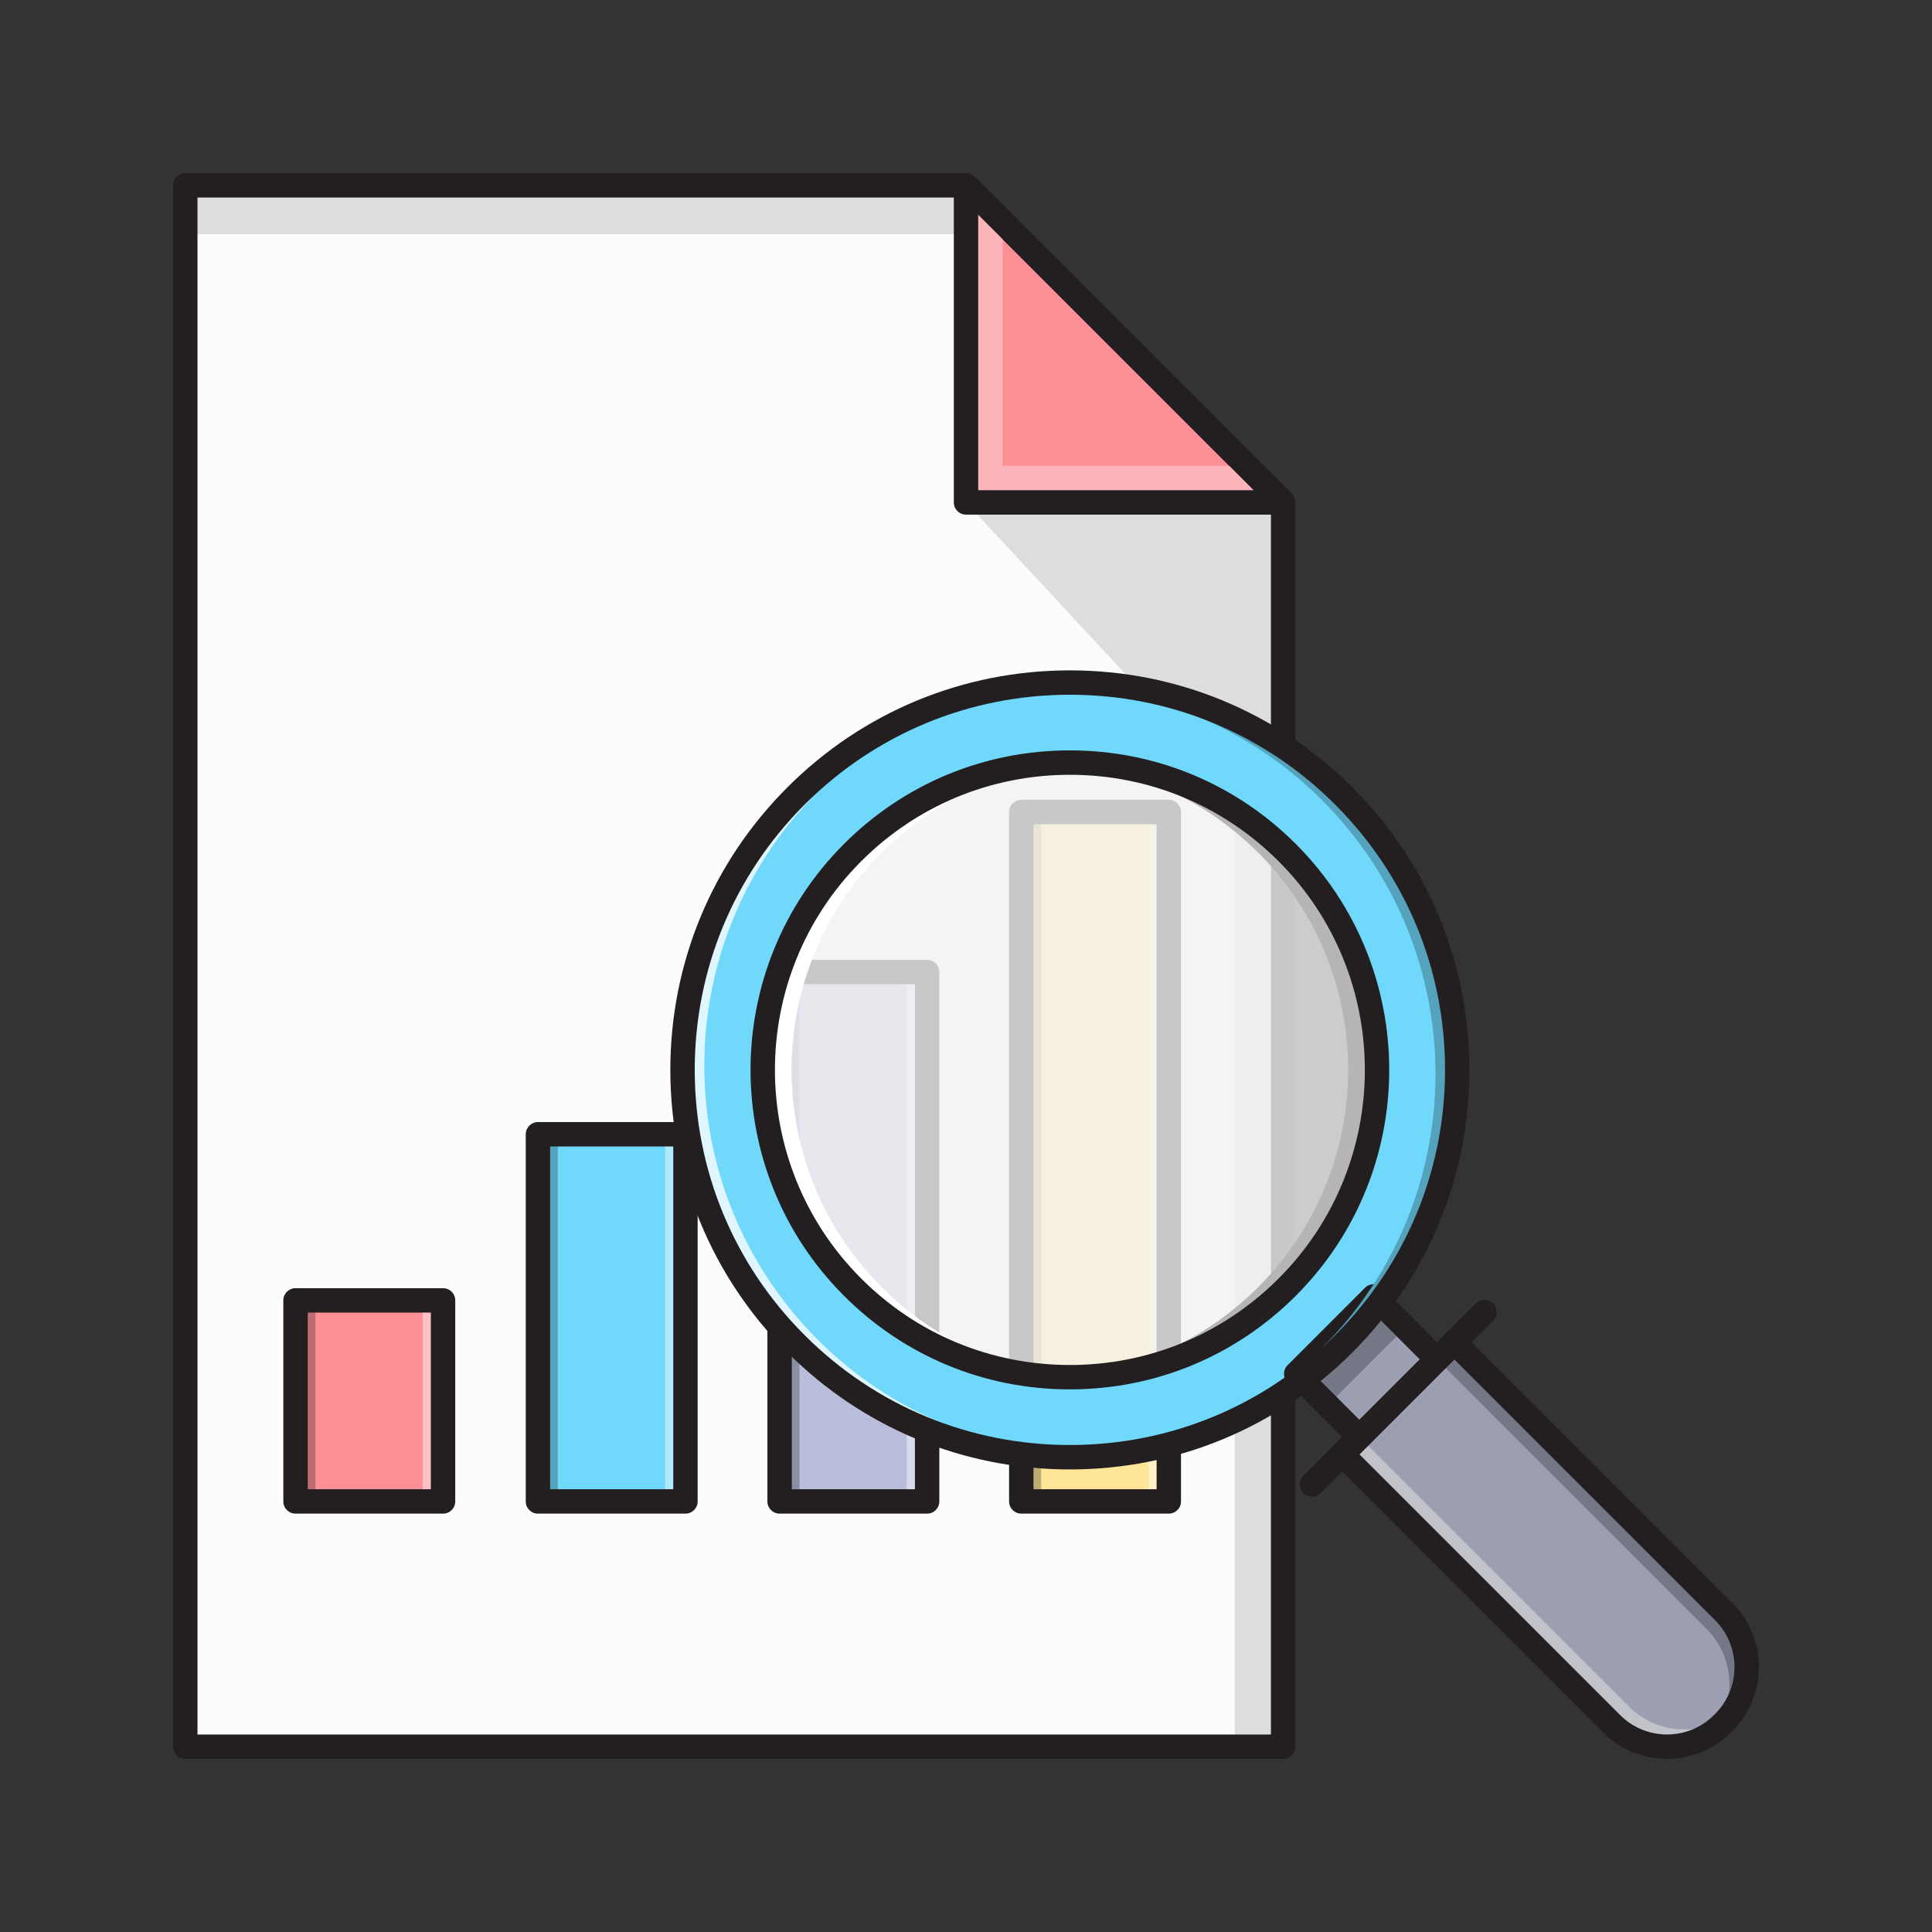 <svg xmlns="http://www.w3.org/2000/svg" id="Layer_1" height="512" viewBox="0 0 140 140" width="512"><rect x="0" y="0" width="140" height="140" fill="#333333" stroke="none"/><g><g><g><path d="m92.981 126.573h-79.554v-113.145h56.574l22.98 22.98z" fill="#fcfcfc"></path></g><g><path d="m70.001 36.407h22.98v24.749z" fill="#ddd"></path></g><g><path d="m70.001 13.428h-56.574v3.536h56.574l19.475 19.444v90.166h3.504v-90.166z" fill="#ddd"></path></g><g><path d="m92.981 36.407h-22.98v-22.98z" fill="#fc9096"></path></g><g><path d="m92.981 127.457h-79.554c-.488 0-.884-.395-.884-.884v-113.145c0-.489.396-.884.884-.884h56.574c.234 0 .459.093.625.259l22.98 22.98c.166.166.259.39.259.625v90.165c0 .489-.396.884-.884.884zm-78.67-1.768h77.786v-88.915l-22.462-22.462h-55.324z" fill="#231f20"></path></g><g><path d="m90.329 33.756h-17.676v-17.676l-2.652-2.652v22.98h22.98z" fill="#fdb5b9"></path></g><g><path d="m92.981 37.292h-22.98c-.488 0-.884-.395-.884-.884v-22.98c0-.357.215-.68.546-.817.33-.138.71-.062.963.192l22.98 22.98c.253.253.328.633.192.963-.137.331-.459.546-.817.546zm-22.096-1.768h19.962l-19.962-19.962z" fill="#231f20"></path></g></g><g><g><g><path d="m21.415 94.232h10.69v14.567h-10.69z" fill="#fc9096"></path></g><g><path d="m21.415 94.232h1.442v14.567h-1.442z" fill="#bd6c71"></path></g><g><path d="m30.629 94.232h1.476v14.567h-1.476z" fill="#fdc1c5"></path></g><g><path d="m32.105 109.683h-10.69c-.488 0-.884-.395-.884-.884v-14.568c0-.489.396-.884.884-.884h10.69c.488 0 .884.395.884.884v14.568c-0.0.489-.396.884-.884.884zm-9.806-1.768h8.922v-12.8h-8.922z" fill="#231f20"></path></g></g><g><g><path d="m38.981 82.194h10.69v26.605h-10.69z" fill="#70d8fb"></path></g><g><path d="m38.981 82.194h1.442v26.605h-1.442z" fill="#54a2bc"></path></g><g><path d="m48.195 82.194h1.476v26.605h-1.476z" fill="#b0e9fd"></path></g><g><path d="m49.671 109.683h-10.69c-.488 0-.884-.395-.884-.884v-26.605c0-.489.396-.884.884-.884h10.69c.488 0 .884.395.884.884v26.605c0 .489-.396.884-.884.884zm-9.806-1.768h8.922v-24.837h-8.922z" fill="#231f20"></path></g></g><g><g><path d="m56.493 70.44h10.69v38.359h-10.69z" fill="#b8bed9"></path></g><g><path d="m56.493 70.44h1.442v38.359h-1.442z" fill="#8a8fa3"></path></g><g><path d="m65.707 70.44h1.476v38.359h-1.476z" fill="#d8dbea"></path></g><g><path d="m67.183 109.683h-10.69c-.488 0-.884-.395-.884-.884v-38.359c0-.489.396-.884.884-.884h10.69c.488 0 .884.395.884.884v38.359c0 .489-.396.884-.884.884zm-9.806-1.768h8.922v-36.592h-8.922z" fill="#231f20"></path></g></g><g><g><path d="m74.006 58.843h10.69v49.956h-10.69z" fill="#fee598"></path></g><g><path d="m74.006 58.843h1.442v49.956h-1.442z" fill="#bfac72"></path></g><g><path d="m83.22 58.843h1.476v49.956h-1.476z" fill="#fef1c6"></path></g><g><path d="m84.696 109.683h-10.69c-.488 0-.884-.395-.884-.884v-49.957c0-.489.396-.884.884-.884h10.69c.488 0 .884.395.884.884v49.957c0 .489-.396.884-.884.884zm-9.806-1.768h8.922v-48.189h-8.922z" fill="#231f20"></path></g></g></g><g><g><g><path d="m97.376 57.681c-10.962-10.962-28.734-10.962-39.696 0s-10.962 28.734 0 39.696 28.734 10.962 39.696 0c10.962-10.962 10.962-28.734 0-39.696zm-4.102 35.593c-8.696 8.696-22.795 8.696-31.491 0-8.696-8.696-8.696-22.795 0-31.491 8.696-8.696 22.795-8.696 31.491 0 8.696 8.696 8.696 22.795 0 31.491z" fill="#70d8fb"></path></g></g><g opacity=".8"><g><circle cx="77.528" cy="77.529" fill="#f2f2f3" r="22.268"></circle></g></g><g><path d="m95.054 95.791h7.956v6.482h-7.956z" fill="#9b9fb1" transform="matrix(.707 -.707 .707 .707 -41.021 99.032)"></path></g><g><path d="m93.908 96.266h7.956v3.241h-7.956z" fill="#747785" transform="matrix(.707 -.707 .707 .707 -40.546 97.886)"></path></g><g><path d="m98.511 105.021c-.234 0-.459-.093-.625-.259l-4.583-4.584c-.345-.345-.345-.905 0-1.25l5.625-5.626c.331-.331.918-.331 1.25 0l4.584 4.584c.345.345.345.905 0 1.25l-5.626 5.626c-.166.166-.391.259-.625.259zm-3.333-5.468 3.333 3.334 4.376-4.376-3.334-3.334z" fill="#231f20"></path></g><g><path d="m105.386 97.261-8.126 8.126 19.52 19.52c2.221 2.221 5.823 2.221 8.044 0l.081-.081c2.221-2.221 2.221-5.823 0-8.044z" fill="#9b9fb1"></path></g><g><path d="m104.136 98.511 19.52 19.52c2.022 2.022 2.197 5.185.537 7.413.219-.163.433-.338.632-.537l.081-.081c2.221-2.221 2.221-5.823 0-8.044l-19.52-19.52z" fill="#747785"></path></g><g><path d="m98.511 104.137 19.52 19.52c2.022 2.022 5.185 2.197 7.413.537-.163.219-.338.433-.537.632l-.081.081c-2.221 2.221-5.823 2.221-8.044 0l-19.52-19.52z" fill="#c1c3c9"></path></g><g><path d="m120.803 127.454c-1.683 0-3.366-.641-4.647-1.922l-19.52-19.52c-.345-.345-.345-.905 0-1.25l8.126-8.126c.345-.345.905-.345 1.25 0l19.52 19.52c1.241 1.241 1.925 2.892 1.925 4.648 0 1.755-.684 3.405-1.925 4.647l-.081.081c-1.281 1.281-2.964 1.922-4.647 1.922zm-22.293-22.067 18.895 18.895c1.874 1.874 4.922 1.873 6.794 0l.081-.081c.907-.907 1.407-2.114 1.407-3.397 0-1.284-.5-2.49-1.407-3.398l-18.895-18.895z" fill="#231f20"></path></g><g><path d="m107.574 95.074-12.501 12.501" fill="#fb9c9c"></path><path d="m95.073 108.458c-.226 0-.452-.086-.625-.259-.345-.345-.345-.905 0-1.25l12.501-12.5c.345-.345.905-.345 1.25 0s.345.905 0 1.25l-12.501 12.5c-.173.173-.399.259-.625.259z" fill="#231f20"></path></g><g><path d="m71.512 50.117c8.581-1.368 17.674 1.249 24.288 7.863 10.962 10.962 10.962 28.734-0 39.696-3.941 3.941-8.763 6.457-13.832 7.564 5.64-.899 11.06-3.515 15.408-7.863 10.962-10.962 10.962-28.734 0-39.696-7.021-7.021-16.834-9.537-25.864-7.564z" fill="#54a2bc"></path></g><g><path d="m83.545 104.94c-8.581 1.368-17.674-1.249-24.288-7.863-10.962-10.962-10.962-28.734 0-39.696 3.941-3.941 8.763-6.457 13.832-7.564-5.64.899-11.06 3.515-15.408 7.863-10.962 10.962-10.962 28.734 0 39.696 7.021 7.021 16.834 9.537 25.864 7.564z" fill="#dff6fe"></path></g><g><path d="m77.528 106.481c-7.734 0-15.004-3.012-20.473-8.48s-8.48-12.739-8.48-20.472 3.012-15.004 8.48-20.472 12.739-8.48 20.473-8.48 15.004 3.012 20.473 8.48c5.469 5.469 8.48 12.739 8.48 20.472s-3.012 15.004-8.48 20.472-12.739 8.48-20.473 8.48zm0-56.138c-7.262 0-14.088 2.828-19.223 7.962s-7.962 11.961-7.962 19.222 2.828 14.088 7.962 19.222c5.135 5.135 11.961 7.962 19.223 7.962s14.088-2.828 19.223-7.962c5.135-5.134 7.962-11.961 7.962-19.222s-2.828-14.088-7.962-19.222c-5.134-5.135-11.961-7.962-19.223-7.962z" fill="#231f20"></path></g><g><path d="m76.477 55.286c5.343.251 10.614 2.416 14.694 6.497 8.696 8.696 8.696 22.795-0 31.491-4.081 4.081-9.351 6.246-14.694 6.497 6.044.284 12.181-1.881 16.797-6.497 8.696-8.696 8.696-22.795 0-31.491-4.615-4.615-10.753-6.781-16.797-6.497z" fill="#b5b5b6"></path></g><g><path d="m78.58 99.771c-5.343-.251-10.614-2.416-14.694-6.497-8.696-8.696-8.696-22.795 0-31.491 4.081-4.081 9.351-6.246 14.694-6.497-6.044-.284-12.181 1.881-16.797 6.497-8.696 8.696-8.696 22.795-0 31.491 4.615 4.615 10.753 6.781 16.797 6.497z" fill="#fff"></path></g><g><path d="m77.528 100.68c-6.184 0-11.998-2.408-16.371-6.782-9.026-9.027-9.026-23.714 0-32.741 4.373-4.373 10.187-6.782 16.371-6.782s11.998 2.408 16.371 6.782c9.026 9.027 9.026 23.714 0 32.741-4.373 4.373-10.187 6.782-16.371 6.782zm0-44.536c-5.712 0-11.082 2.225-15.121 6.264-8.337 8.337-8.337 21.904 0 30.241 4.039 4.039 9.409 6.264 15.121 6.264s11.082-2.225 15.121-6.264c8.337-8.337 8.337-21.904 0-30.241-4.039-4.039-9.409-6.264-15.121-6.264z" fill="#231f20"></path></g></g></g></svg>